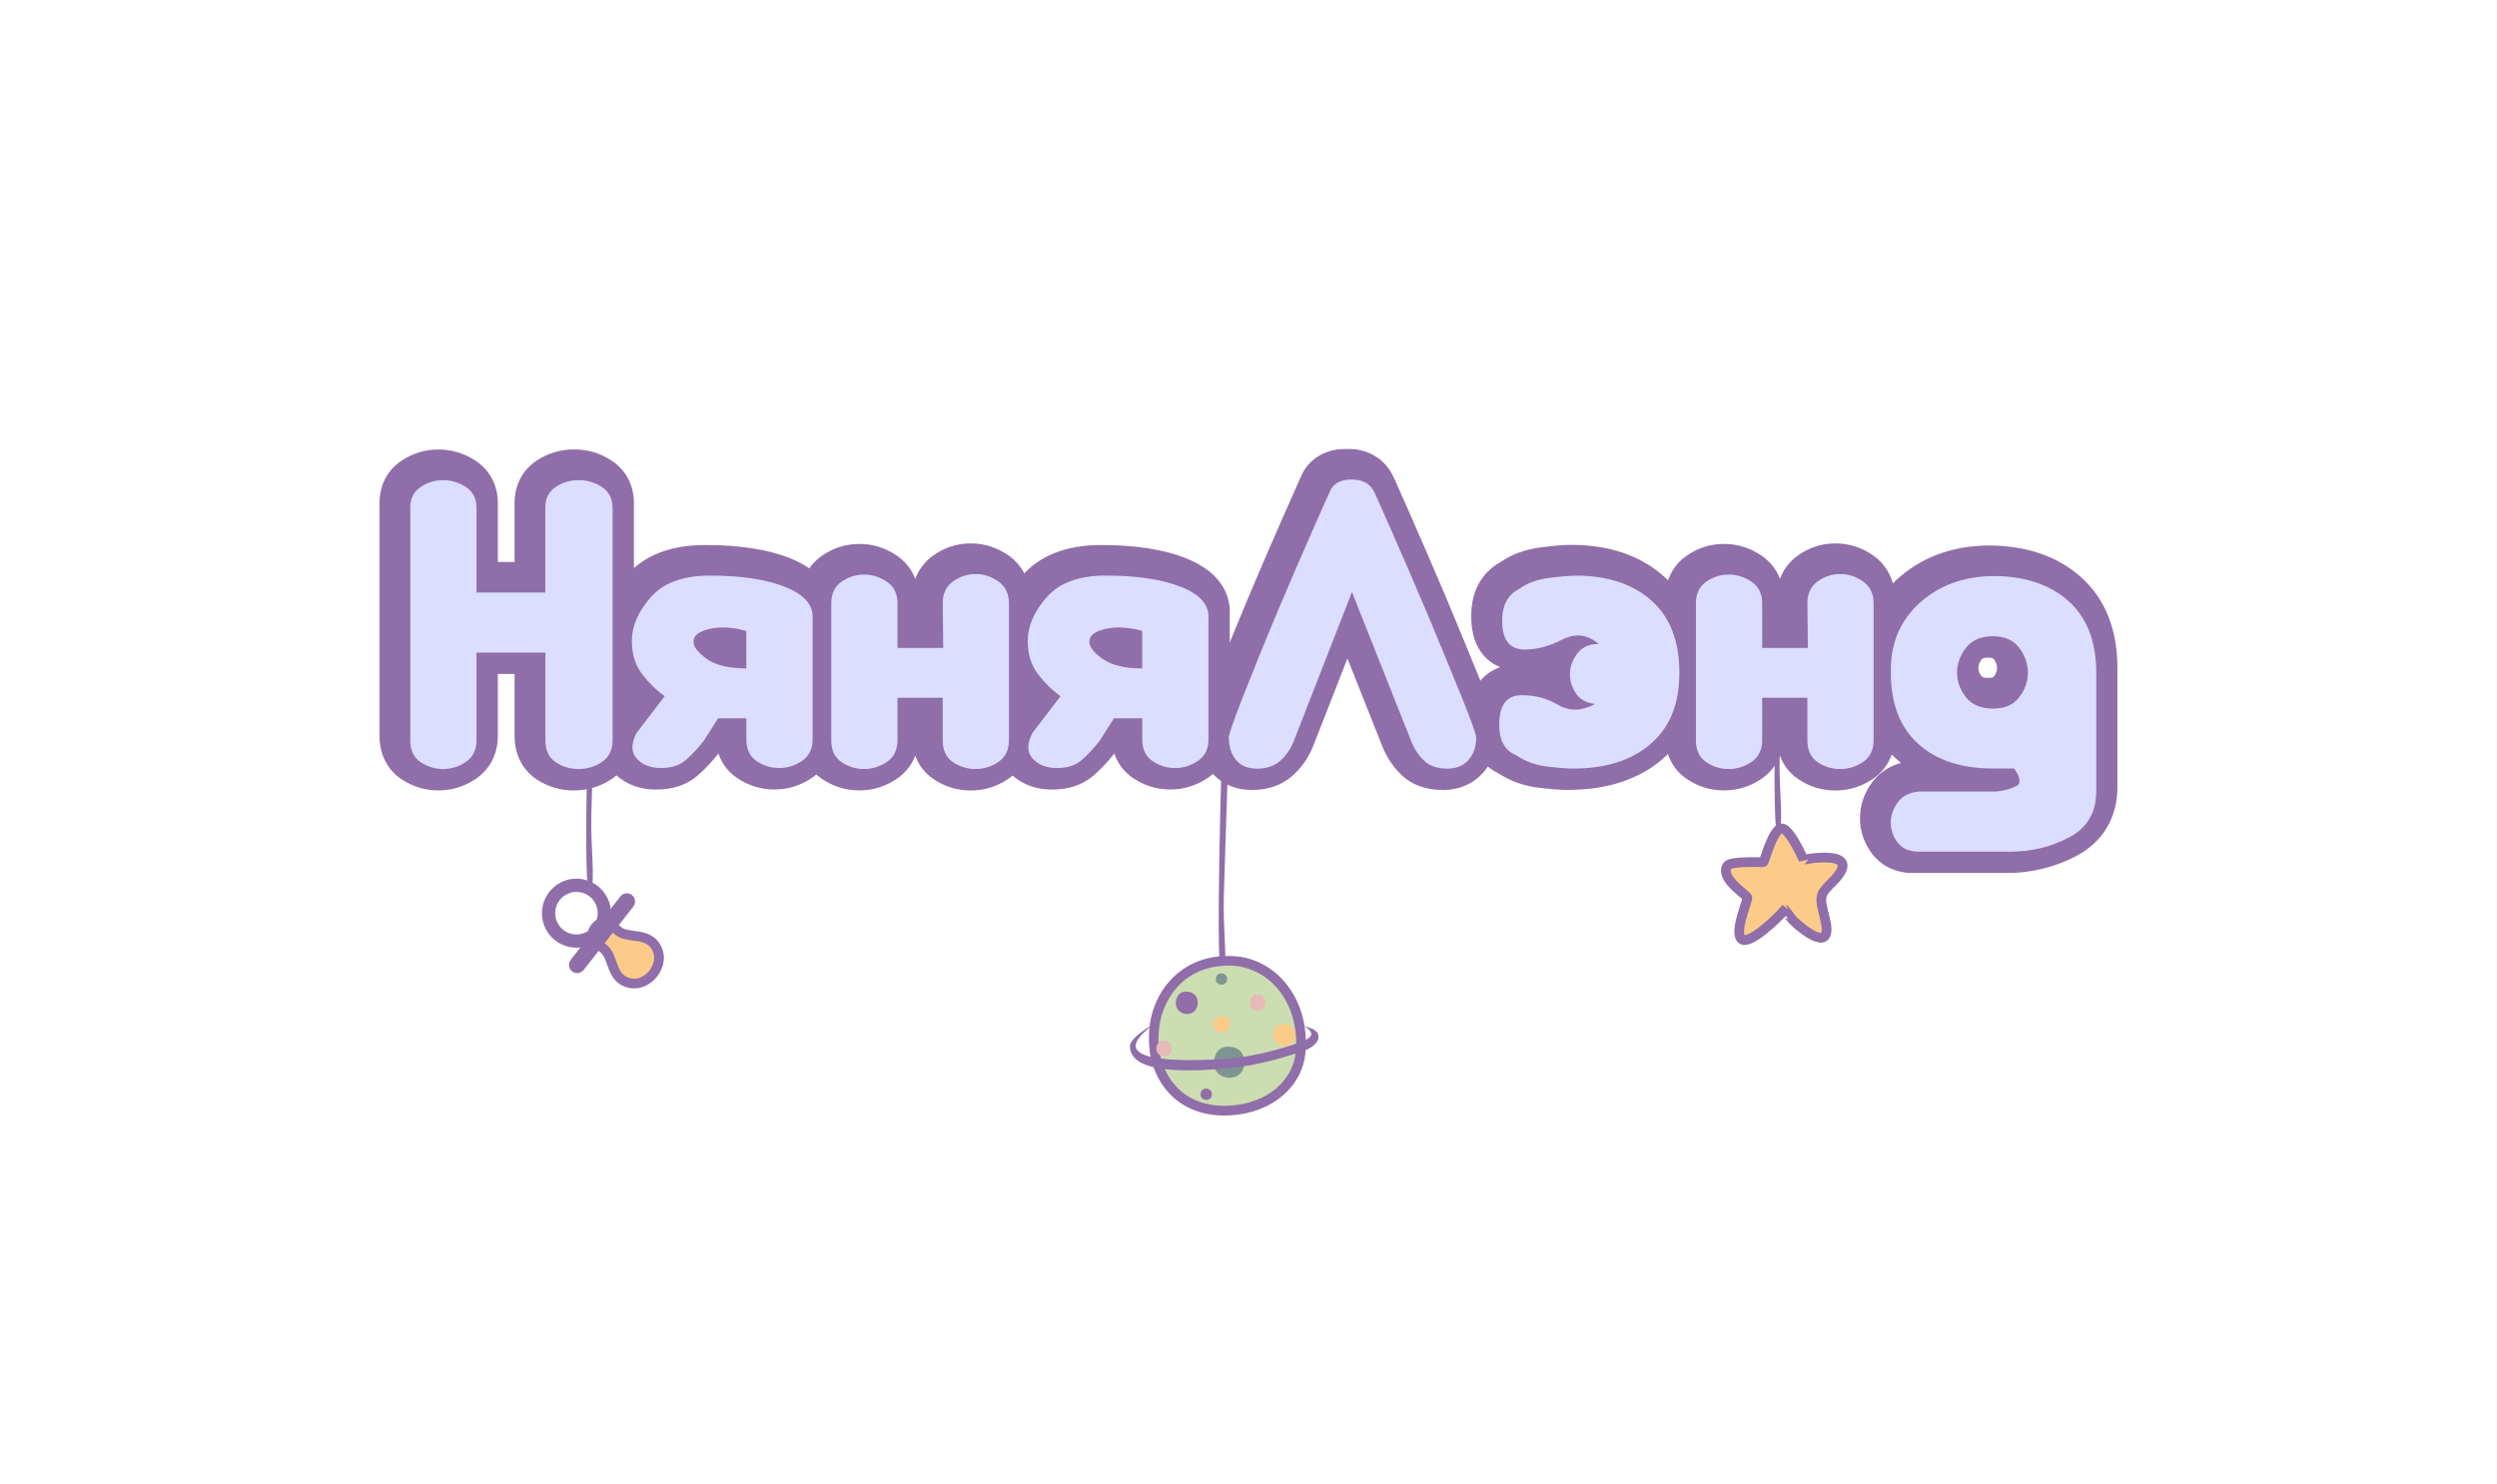<?xml version="1.0" encoding="UTF-8"?> <svg xmlns="http://www.w3.org/2000/svg" width="2053" height="1220" viewBox="0 0 2053 1220" fill="none"> <path fill-rule="evenodd" clip-rule="evenodd" d="M1462.2 483.795C1462.2 483.795 1454.84 700.812 1462.45 685.226C1466.87 676.078 1462.45 650.327 1463.18 621.019C1464.9 561.047 1468.1 483.117 1466.62 483.117C1462.69 483.287 1462.45 482.44 1462.2 483.795Z" fill="#906EA9"></path> <path fill-rule="evenodd" clip-rule="evenodd" d="M1482.87 706.917C1482.87 706.917 1469.72 676.915 1463.15 681.505C1455.92 686.915 1450.67 709.047 1449.68 709.047C1448.37 709.047 1422.74 707.9 1420.11 711.998C1413.7 722.819 1437.19 736.262 1436.7 738.393C1434.89 746.426 1427.01 764.46 1431.12 771.346C1436.37 779.871 1462.82 753.64 1467.42 748.065C1467.59 748.065 1473.01 755.607 1474 756.591C1483.03 765.444 1507.84 784.953 1500.45 755.279C1497.98 745.278 1496.5 740.852 1498.15 735.606C1498.97 732.819 1503.4 728.392 1507.67 724.129C1533.47 697.244 1482.87 706.753 1482.87 706.917Z" fill="#FCCB8A"></path> <mask id="mask0_189_2" style="mask-type:luminance" maskUnits="userSpaceOnUse" x="1414" y="677" width="106" height="102"> <path d="M1520 677.027H1414V778.027H1520V677.027Z" fill="white"></path> <path fill-rule="evenodd" clip-rule="evenodd" d="M1482.87 706.917C1482.87 706.917 1469.72 676.915 1463.15 681.505C1455.92 686.915 1450.67 709.047 1449.68 709.047C1448.37 709.047 1422.74 707.9 1420.11 711.998C1413.7 722.819 1437.19 736.262 1436.7 738.393C1434.89 746.426 1427.01 764.46 1431.12 771.346C1436.37 779.871 1462.82 753.64 1467.42 748.065C1467.59 748.065 1473.01 755.607 1474 756.591C1483.03 765.444 1507.84 784.953 1500.45 755.279C1497.98 745.278 1496.5 740.852 1498.15 735.606C1498.97 732.819 1503.4 728.392 1507.67 724.129C1533.47 697.244 1482.87 706.753 1482.87 706.917Z" fill="black"></path> </mask> <g mask="url(#mask0_189_2)"> <path fill-rule="evenodd" clip-rule="evenodd" d="M1482.87 706.917C1482.87 706.917 1469.72 676.915 1463.15 681.505C1455.92 686.915 1450.67 709.047 1449.68 709.047C1448.37 709.047 1422.74 707.9 1420.11 711.998C1413.7 722.819 1437.19 736.262 1436.7 738.393C1434.89 746.426 1427.01 764.46 1431.12 771.346C1436.37 779.871 1462.82 753.64 1467.42 748.065C1467.59 748.065 1473.01 755.607 1474 756.591C1483.03 765.444 1507.84 784.953 1500.45 755.279C1497.98 745.278 1496.5 740.852 1498.15 735.606C1498.97 732.819 1503.4 728.392 1507.67 724.129C1533.47 697.244 1482.87 706.753 1482.87 706.917Z" stroke="#906EA9" stroke-width="8"></path> </g> <path fill-rule="evenodd" clip-rule="evenodd" d="M485.203 531.799C485.203 531.799 477.836 748.816 485.448 733.23C489.868 724.082 485.448 698.331 486.184 669.023C487.903 609.051 491.096 531.121 489.622 531.121C485.694 531.291 485.448 530.444 485.203 531.799Z" fill="#906EA9"></path> <mask id="mask1_189_2" style="mask-type:luminance" maskUnits="userSpaceOnUse" x="312" y="369" width="1429" height="349"> <path d="M1741 369H312V718H1741V369Z" fill="white"></path> </mask> <g mask="url(#mask1_189_2)"> <path d="M471.889 650.024C460.555 650.024 450.106 646.859 440.925 640.656C429.4 632.871 423.068 620.212 423.068 604.959V554.197H409.327V604.959C409.327 619.896 402.931 632.428 391.343 640.34C381.971 646.732 371.587 649.96 360.442 649.96C349.297 649.96 339.102 646.796 329.857 640.593C318.332 632.808 312 620.149 312 604.895V413.812C312 399.128 318.332 386.786 329.92 379.001C339.102 372.798 349.36 369.634 360.442 369.634C371.523 369.634 381.718 372.735 391.027 378.874C402.805 386.66 409.327 399.065 409.327 413.876V462.105H423.068V413.812C423.068 399.128 429.4 386.723 440.988 378.938C450.17 372.735 460.618 369.57 471.953 369.57C483.287 369.57 493.609 372.672 502.917 378.811C514.695 386.596 521.218 399.002 521.218 413.812V604.959C521.218 619.896 514.822 632.428 503.234 640.34C493.862 646.732 483.351 649.96 471.953 649.96L471.889 650.024Z" fill="#906EA9"></path> <path d="M636.718 649.2C625.637 649.2 615.378 646.035 606.133 639.832C598.788 634.895 593.532 627.933 590.683 619.642C585.047 626.73 579.284 632.807 573.585 637.744C564.657 645.402 553.259 649.263 539.581 649.263C521.471 649.263 510.326 641.478 504.184 634.959C498.928 629.389 488.037 613.882 500.195 589.577L501.081 587.742L513.556 571.475C511.276 569.007 509.123 566.412 507.033 563.69C498.485 552.614 494.179 539.006 494.179 523.182C494.179 505.777 501.208 488.941 515.139 473.181C529.766 456.598 551.486 448.18 579.791 448.18C608.096 448.18 631.716 451.787 650.079 459.256C682.247 472.294 686.3 493.561 685.603 505.713V604.198C685.603 619.135 679.207 631.667 667.619 639.579C658.248 645.972 647.863 649.2 636.781 649.2H636.718Z" fill="#906EA9"></path> <path d="M798.191 650.023C786.982 650.023 776.661 646.859 767.479 640.593C760.45 635.846 755.385 629.263 752.535 621.352C749.622 629.01 744.493 635.529 737.464 640.34C728.093 646.732 717.708 649.96 706.563 649.96C695.418 649.96 685.223 646.796 675.978 640.593C664.453 632.808 658.121 620.149 658.121 604.895V492.296C658.121 477.486 664.39 464.953 675.725 457.042C684.97 450.523 695.355 447.295 706.563 447.295C717.771 447.295 728.029 450.523 737.401 456.915C744.493 461.726 749.622 468.308 752.535 476.03C755.321 468.435 760.197 461.979 766.846 457.105C776.154 450.333 786.666 446.852 798.127 446.852C809.589 446.852 819.974 450.269 829.409 456.915C840.743 465.017 847.012 477.549 847.012 492.296V604.959C847.012 619.833 840.68 632.428 829.155 640.34C819.847 646.732 809.399 650.023 798.191 650.023Z" fill="#906EA9"></path> <path d="M962.196 649.2C951.114 649.2 940.856 646.035 931.611 639.832C924.266 634.895 919.01 627.933 916.16 619.642C910.525 626.73 904.762 632.807 899.063 637.744C890.135 645.402 878.737 649.263 865.059 649.263C846.949 649.263 835.804 641.478 829.662 634.959C824.406 629.389 813.515 613.882 825.673 589.577L826.559 587.742L839.034 571.475C836.754 569.007 834.601 566.412 832.511 563.69C823.963 552.614 819.657 539.006 819.657 523.182C819.657 505.777 826.686 488.941 840.617 473.181C855.244 456.598 876.964 448.18 905.269 448.18C933.574 448.18 957.193 451.787 975.557 459.256C1007.72 472.294 1011.78 493.561 1011.08 505.713V604.198C1011.08 619.135 1004.69 631.667 993.097 639.579C983.726 645.972 973.341 649.2 962.259 649.2H962.196Z" fill="#906EA9"></path> <path d="M1186.17 649.58C1172.43 649.58 1161.09 645.529 1152.48 637.427C1145.77 631.098 1140.45 623.313 1136.78 614.325L1107.84 541.475L1079.47 614.009C1075.54 623.566 1069.97 631.478 1062.69 637.871C1053.89 645.656 1042.74 649.58 1029.51 649.58C1011.71 649.58 1001.27 641.415 995.63 634.579C988.475 625.908 984.865 615.085 984.865 602.426C984.865 597.553 985.499 592.869 998.606 559.577C1006.71 538.816 1016.02 515.967 1026.22 491.599C1036.41 467.485 1046.04 445.205 1054.84 425.205C1065.1 401.976 1068.13 395.203 1069.27 392.672C1075.23 377.924 1088.78 369.253 1106.7 369H1107.58C1124.93 369 1138.74 377.355 1145.58 391.912C1146.4 393.621 1148.81 398.811 1160.4 425.205C1169.2 445.205 1178.82 467.485 1189.02 491.536C1199.21 515.904 1208.52 538.5 1217.01 559.387C1230.56 592.806 1231.25 597.553 1231.25 602.489C1231.25 615.211 1227.2 626.541 1219.54 635.212C1211.24 644.643 1199.66 649.643 1186.17 649.643V649.58Z" fill="#906EA9"></path> <path d="M1289.38 649.579C1283.37 649.579 1275.45 649.009 1265.07 647.744C1252.91 646.288 1241.76 642.3 1231.95 635.908C1221.25 630.654 1205.92 617.932 1207.38 588.311C1208.52 565.146 1220.05 553.183 1233.41 548.626C1220.87 543.499 1210.55 531.6 1209.66 509.827C1208.52 480.902 1223.53 467.737 1233.79 462.167C1242.9 455.838 1253.99 451.787 1266.71 450.141C1277.54 448.749 1285.77 448.053 1291.85 448.053C1323.01 448.053 1348.65 456.787 1367.97 473.94C1387.98 491.788 1398.17 517.106 1398.17 549.196C1398.17 581.285 1387.85 605.97 1367.4 623.755C1347.83 640.845 1321.55 649.516 1289.32 649.516L1289.38 649.579Z" fill="#906EA9"></path> <path d="M1509.11 650.023C1497.9 650.023 1487.58 646.859 1478.4 640.593C1471.37 635.846 1466.31 629.263 1463.46 621.352C1460.54 629.01 1455.42 635.529 1448.39 640.34C1439.01 646.732 1428.63 649.96 1417.49 649.96C1406.34 649.96 1396.15 646.796 1386.9 640.593C1375.38 632.808 1369.04 620.149 1369.04 604.895V492.296C1369.04 477.486 1375.31 464.953 1386.65 457.042C1395.89 450.523 1406.28 447.295 1417.49 447.295C1428.69 447.295 1438.95 450.523 1448.32 456.915C1455.42 461.726 1460.54 468.308 1463.46 476.03C1466.24 468.435 1471.12 461.979 1477.77 457.105C1487.08 450.333 1497.59 446.852 1509.05 446.852C1520.51 446.852 1530.9 450.269 1540.33 456.915C1551.67 465.017 1557.93 477.549 1557.93 492.296V604.959C1557.93 619.833 1551.6 632.428 1540.08 640.34C1530.77 646.732 1520.32 650.023 1509.11 650.023Z" fill="#906EA9"></path> <path d="M1573.89 718.001C1555.4 718.001 1544.95 709.456 1539.38 702.304C1532.73 693.696 1529.25 683.443 1529.25 672.746C1529.25 662.049 1532.73 651.922 1539.51 642.935C1543.81 637.238 1551.16 630.466 1563 627.365C1561.48 626.162 1560.02 624.896 1558.63 623.63C1539.13 605.845 1529.25 580.907 1529.25 549.514C1528.55 520.399 1538.68 495.714 1559.39 476.726C1579.34 458.371 1604.6 448.94 1634.43 448.561C1665.84 448.561 1691.42 457.232 1710.73 474.384C1730.81 492.17 1740.94 517.487 1740.94 549.577V647.302C1740.94 672.176 1729.03 692.177 1707.44 703.696C1689.58 713.19 1669.76 718.001 1648.61 718.001H1573.89ZM1634.68 540.779C1633.1 540.779 1630.25 540.969 1629.43 541.982C1626.89 545.273 1626.58 547.615 1626.58 549.324C1626.58 551.033 1626.89 553.248 1629.3 556.223C1630.19 557.362 1633.67 557.425 1634.68 557.425C1635.31 557.425 1638.54 557.425 1639.24 556.476C1641.65 553.374 1641.96 551.033 1641.96 549.324C1641.96 547.615 1641.65 545.083 1639.11 541.792C1638.48 540.906 1636.07 540.779 1634.68 540.779Z" fill="#906EA9"></path> <path d="M503.677 417.612V608.758C503.677 616.606 500.765 622.556 495.002 626.48C489.24 630.404 482.844 632.366 475.815 632.366C468.787 632.366 462.454 630.468 456.819 626.67C451.183 622.872 448.397 616.923 448.397 608.758V536.603H391.786V608.758C391.786 616.606 388.874 622.556 383.111 626.48C377.349 630.404 371.08 632.366 364.304 632.366C357.529 632.366 351.387 630.468 345.751 626.67C340.115 622.872 337.329 616.923 337.329 608.758V417.612C337.329 410.017 340.115 404.32 345.751 400.523C351.387 396.725 357.592 394.826 364.304 394.826C371.017 394.826 377.349 396.725 383.111 400.523C388.874 404.32 391.786 410.017 391.786 417.612V487.235H448.333V417.612C448.333 410.017 451.12 404.32 456.755 400.523C462.391 396.725 468.723 394.826 475.752 394.826C482.781 394.826 489.177 396.725 494.939 400.523C500.701 404.32 503.614 410.017 503.614 417.612H503.677Z" fill="#DCDEFF"></path> <path d="M519.508 526.92C519.508 514.831 524.7 502.869 535.149 491.033C545.534 479.197 561.744 473.311 583.717 473.311C609.616 473.311 630.386 476.475 645.963 482.805C661.604 489.134 668.949 497.805 668.126 508.755V607.936C668.126 615.784 665.213 621.734 659.451 625.658C653.689 629.582 647.42 631.544 640.644 631.544C633.869 631.544 627.726 629.645 622.091 625.848C616.455 622.05 613.669 616.101 613.669 607.936V590.657H590.429L578.588 609.202C573.522 615.657 568.52 621.037 563.581 625.215C558.641 629.455 551.993 631.544 543.507 631.544C535.022 631.544 528.437 629.012 523.687 623.949C518.875 618.885 518.748 611.86 523.244 602.872L546.483 572.491C539.708 567.681 533.566 561.668 527.93 554.326C522.294 546.984 519.508 537.87 519.508 526.92ZM570.166 527.743C570.166 531.984 573.839 536.667 581.121 541.857C588.403 547.047 599.294 549.642 613.605 549.642V518.819C602.651 515.717 592.646 515.148 583.654 517.11C574.662 519.072 570.166 522.616 570.166 527.68V527.743Z" fill="#DCDEFF"></path> <path d="M775.521 532.807L775.078 496.096C775.078 488.248 777.864 482.235 783.436 478.184C789.009 474.134 795.214 472.045 802.053 472.045C808.892 472.045 815.161 474.07 820.923 478.184C826.622 482.235 829.535 488.248 829.535 496.096V608.759C829.535 616.607 826.686 622.557 820.923 626.481C815.224 630.405 808.892 632.367 802.053 632.367C795.214 632.367 789.009 630.468 783.436 626.671C777.864 622.873 775.078 616.924 775.078 608.759V573.757H737.907V608.759C737.907 616.607 734.995 622.557 729.232 626.481C723.47 630.405 717.201 632.367 710.425 632.367C703.65 632.367 697.508 630.468 691.872 626.671C686.236 622.873 683.45 616.924 683.45 608.759V496.096C683.45 488.248 686.236 482.298 691.872 478.374C697.508 474.45 703.713 472.488 710.425 472.488C717.138 472.488 723.47 474.45 729.232 478.374C734.995 482.298 737.907 488.248 737.907 496.096V532.807H775.458H775.521Z" fill="#DCDEFF"></path> <path d="M844.986 526.92C844.986 514.831 850.178 502.869 860.627 491.033C871.011 479.197 887.222 473.311 909.195 473.311C935.094 473.311 955.864 476.475 971.441 482.805C987.082 489.134 994.427 497.805 993.604 508.755V607.936C993.604 615.784 990.691 621.734 984.929 625.658C979.166 629.582 972.898 631.544 966.122 631.544C959.346 631.544 953.204 629.645 947.568 625.848C941.933 622.05 939.147 616.101 939.147 607.936V590.657H915.907L904.066 609.202C899 615.657 893.998 621.037 889.058 625.215C884.119 629.455 877.47 631.544 868.985 631.544C860.5 631.544 853.914 629.012 849.165 623.949C844.353 618.885 844.226 611.86 848.722 602.872L871.961 572.491C865.186 567.681 859.044 561.668 853.408 554.326C847.772 546.984 844.986 537.87 844.986 526.92ZM895.644 527.743C895.644 531.984 899.317 536.667 906.599 541.857C913.881 547.047 924.772 549.642 939.083 549.642V518.819C928.128 515.717 918.123 515.148 909.132 517.11C900.14 519.072 895.644 522.616 895.644 527.68V527.743Z" fill="#DCDEFF"></path> <path d="M1111.57 486.855L1063.45 610.087C1060.92 616.29 1057.24 621.48 1052.49 625.72C1047.68 629.961 1041.35 632.05 1033.5 632.05C1025.65 632.05 1020.14 629.645 1016.21 624.898C1012.28 620.087 1010.32 613.948 1010.32 606.353C1010.32 603.821 1014.37 592.175 1022.54 571.351C1030.71 550.528 1039.83 528.059 1049.96 503.817C1060.09 479.892 1069.59 457.866 1078.46 437.802C1087.32 417.675 1092.2 406.788 1093.02 405.08C1095.55 398.054 1101.51 394.446 1110.94 394.32C1120.38 394.193 1126.77 397.738 1130.13 405.08C1130.95 406.788 1135.83 417.675 1144.69 437.802C1153.56 457.93 1163.06 479.956 1173.19 503.817C1183.32 527.995 1192.63 550.528 1201.05 571.351C1209.47 592.175 1213.71 603.821 1213.71 606.353C1213.71 613.948 1211.62 620.151 1207.38 624.898C1203.14 629.708 1197.38 632.05 1190.09 632.05C1181.93 632.05 1175.59 629.961 1171.1 625.72C1166.6 621.48 1163.06 616.29 1160.52 610.087L1111.57 486.855Z" fill="#DCDEFF"></path> <path d="M1246.45 621.037C1236.57 616.796 1232.01 607.555 1232.71 593.188C1233.41 578.82 1239.55 571.668 1251.07 571.668C1262.6 571.668 1272.1 574.326 1281.28 579.706C1290.4 585.023 1300.46 584.77 1311.48 578.883C1304.14 578.06 1298.82 575.022 1295.46 569.832C1292.11 564.642 1290.52 559.072 1290.84 553.186C1291.09 547.3 1293.25 541.857 1297.17 536.92C1301.1 531.983 1306.86 529.514 1314.46 529.514C1305.15 521.666 1295.21 520.463 1284.51 525.907C1273.81 531.413 1263.55 534.135 1253.67 534.135C1241.83 534.135 1235.69 527.046 1235.12 512.805C1234.55 498.627 1239.17 489.133 1249.05 484.323C1255.51 479.513 1263.67 476.538 1273.55 475.272C1283.43 474.006 1290.84 473.373 1295.91 473.373C1321.8 473.373 1342.38 480.209 1357.77 493.817C1373.1 507.488 1380.76 527.236 1380.76 553.123C1380.76 579.01 1372.97 597.935 1357.33 611.543C1341.69 625.214 1320.41 631.986 1293.37 631.986C1288.31 631.986 1281.09 631.417 1271.65 630.277C1262.22 629.138 1253.86 626.037 1246.51 620.973L1246.45 621.037Z" fill="#DCDEFF"></path> <path d="M1486.44 532.807L1486 496.096C1486 488.248 1488.79 482.235 1494.36 478.184C1499.93 474.134 1506.14 472.045 1512.98 472.045C1519.81 472.045 1526.08 474.07 1531.85 478.184C1537.54 482.235 1540.46 488.248 1540.46 496.096V608.759C1540.46 616.607 1537.61 622.557 1531.85 626.481C1526.15 630.405 1519.81 632.367 1512.98 632.367C1506.14 632.367 1499.93 630.468 1494.36 626.671C1488.79 622.873 1486 616.924 1486 608.759V573.757H1448.83V608.759C1448.83 616.607 1445.92 622.557 1440.15 626.481C1434.39 630.405 1428.12 632.367 1421.35 632.367C1414.57 632.367 1408.43 630.468 1402.79 626.671C1397.16 622.873 1394.37 616.924 1394.37 608.759V496.096C1394.37 488.248 1397.16 482.298 1402.79 478.374C1408.43 474.45 1414.64 472.488 1421.35 472.488C1428.06 472.488 1434.39 474.45 1440.15 478.374C1445.92 482.298 1448.83 488.248 1448.83 496.096V532.807H1486.38H1486.44Z" fill="#DCDEFF"></path> <path d="M1723.46 651.101C1723.46 668.253 1716.05 680.722 1701.3 688.571C1686.54 696.419 1670.27 700.343 1652.54 700.343H1577.82C1569.97 700.343 1564.08 697.875 1560.28 692.938C1556.48 688.001 1554.58 682.558 1554.58 676.482C1554.58 670.405 1556.54 664.836 1560.47 659.582C1564.39 654.392 1570.16 651.481 1577.75 650.911H1641.08C1648.42 650.088 1653.99 648.506 1657.98 646.291C1661.91 644.012 1661.21 639.265 1655.89 631.923H1638.61C1612.46 631.923 1591.88 625.151 1576.99 611.543C1562.05 597.934 1554.64 578.503 1554.64 553.249C1554.07 529.957 1561.8 510.969 1577.88 496.222C1593.9 481.475 1614.16 474.006 1638.67 473.689C1664.57 473.689 1685.15 480.525 1700.54 494.133C1715.86 507.741 1723.52 527.489 1723.52 553.313V651.038L1723.46 651.101ZM1638.61 523.185C1628.73 523.185 1621.38 526.35 1616.44 532.679C1611.51 539.008 1609.04 545.844 1609.04 553.123C1609.04 560.401 1611.51 567.174 1616.44 573.377C1621.38 579.579 1628.73 582.681 1638.61 582.681C1648.49 582.681 1655.32 579.579 1660.14 573.377C1664.95 567.174 1667.29 560.465 1667.29 553.123C1667.29 545.781 1664.89 539.008 1660.14 532.679C1655.32 526.35 1648.17 523.185 1638.61 523.185Z" fill="#DCDEFF"></path> </g> <path d="M515.208 807.656C528.23 812.368 536.889 800.831 536.889 800.831C536.889 800.831 546.38 789.967 539.071 778.207C531.761 766.444 516.302 771.962 508.425 765.57C500.542 759.189 495.144 755.673 489.598 762.518C484.052 769.359 488.611 773.911 496.493 780.297C504.376 786.686 502.192 802.95 515.208 807.656Z" fill="#FCCB8A"></path> <mask id="mask2_189_2" style="mask-type:luminance" maskUnits="userSpaceOnUse" x="471" y="740" width="85" height="83"> <path d="M555.552 740.957H471.017V822.08H555.552V740.957Z" fill="white"></path> <path d="M515.208 807.656C528.23 812.368 536.889 800.831 536.889 800.831C536.889 800.831 546.38 789.967 539.071 778.207C531.761 766.444 516.302 771.962 508.425 765.57C500.542 759.189 495.144 755.673 489.598 762.518C484.052 769.359 488.611 773.911 496.493 780.297C504.376 786.686 502.192 802.95 515.208 807.656Z" fill="black"></path> </mask> <g mask="url(#mask2_189_2)"> <path d="M515.208 807.656C528.23 812.368 536.889 800.831 536.889 800.831C536.889 800.831 546.38 789.967 539.071 778.207C531.761 766.444 516.302 771.962 508.425 765.57C500.542 759.189 495.144 755.673 489.598 762.518C484.052 769.359 488.611 773.911 496.493 780.297C504.376 786.686 502.192 802.95 515.208 807.656Z" stroke="#906EA9" stroke-width="8"></path> </g> <path d="M451.611 733.422C461.26 721.104 479.13 718.932 491.448 728.581C503.766 738.229 505.938 756.099 496.289 768.417C486.641 780.735 468.771 782.907 456.453 773.259C444.135 763.61 441.963 745.74 451.611 733.422ZM487.712 761.699C493.655 754.111 492.316 743.101 484.729 737.159C477.141 731.216 466.133 732.554 460.19 740.141C454.246 747.73 455.584 758.738 463.172 764.681C470.758 770.624 481.768 769.287 487.712 761.699Z" fill="#906EA9"></path> <path d="M470.359 798.805C467.431 796.511 466.958 792.181 469.307 789.182L509.987 737.246C512.336 734.247 516.654 733.669 519.582 735.963C522.51 738.256 522.984 742.587 520.635 745.586L479.955 797.522C477.605 800.521 473.287 801.098 470.359 798.805Z" fill="#906EA9"></path> <path fill-rule="evenodd" clip-rule="evenodd" d="M1005.2 600.785C1005.2 600.785 997.836 817.802 1005.45 802.216C1009.87 793.068 1005.45 767.318 1006.18 738.009C1007.9 678.037 1011.1 600.108 1009.62 600.108C1005.69 600.277 1005.45 599.431 1005.2 600.785Z" fill="#906EA9"></path> <path fill-rule="evenodd" clip-rule="evenodd" d="M1010.4 913.207C1044.88 911.573 1067.18 890.063 1069.34 865.285C1073.09 822.53 1045.62 789.686 1009.61 790.002C928.951 790.793 926.895 917.161 1010.4 913.207Z" fill="#CCDDB1"></path> <mask id="mask3_189_2" style="mask-type:luminance" maskUnits="userSpaceOnUse" x="944" y="786" width="131" height="132"> <path d="M1074.44 786H944.443V918H1074.44V786Z" fill="white"></path> <path fill-rule="evenodd" clip-rule="evenodd" d="M1010.4 913.207C1044.88 911.573 1067.18 890.063 1069.34 865.285C1073.09 822.53 1045.62 789.686 1009.61 790.002C928.951 790.793 926.895 917.161 1010.4 913.207Z" fill="black"></path> </mask> <g mask="url(#mask3_189_2)"> <path fill-rule="evenodd" clip-rule="evenodd" d="M1010.4 913.207C1044.88 911.573 1067.18 890.063 1069.34 865.285C1073.09 822.53 1045.62 789.686 1009.61 790.002C928.951 790.793 926.895 917.161 1010.4 913.207Z" stroke="#906EA9" stroke-width="8"></path> </g> <path fill-rule="evenodd" clip-rule="evenodd" d="M984.781 824.902C984.992 820.685 982.672 816.309 977.084 815.518C969.334 814.464 966.909 820.263 966.751 824.691C966.277 835.815 984.148 837.819 984.781 824.902Z" fill="#906EA9"></path> <path fill-rule="evenodd" clip-rule="evenodd" d="M1023.17 873.865C1023.43 868.013 1020.22 861.898 1012.41 860.843C1001.66 859.314 998.286 867.38 998.022 873.601C997.39 889.101 1022.27 891.895 1023.17 873.865Z" fill="#7E9591"></path> <path fill-rule="evenodd" clip-rule="evenodd" d="M1011.14 842.455C1011.35 839.335 1009.66 836.108 1005.53 835.57C999.921 834.71 998.122 839.013 998.016 842.348C997.699 850.63 1010.71 852.137 1011.14 842.455Z" fill="#FCCB8A"></path> <path fill-rule="evenodd" clip-rule="evenodd" d="M1008.96 805.206C1009.04 803.091 1007.85 800.903 1005.02 800.465C1001 799.955 999.732 802.872 999.658 805.133C999.434 810.748 1008.59 811.697 1008.96 805.206Z" fill="#7E9591"></path> <path fill-rule="evenodd" clip-rule="evenodd" d="M1040.3 824.611C1040.46 821.659 1038.82 818.601 1034.87 818.022C1029.44 817.284 1027.75 821.343 1027.59 824.506C1027.28 832.308 1039.82 833.732 1040.3 824.611Z" fill="#E6BAB5"></path> <path fill-rule="evenodd" clip-rule="evenodd" d="M963.377 862.387C963.536 859.435 961.901 856.377 958 855.797C952.57 855.059 950.83 859.118 950.725 862.281C950.356 870.084 962.956 871.507 963.377 862.387Z" fill="#E6BAB5"></path> <path fill-rule="evenodd" clip-rule="evenodd" d="M996.364 899.958C996.439 897.843 995.248 895.655 992.419 895.217C988.4 894.707 987.135 897.624 987.061 899.885C986.837 905.5 995.992 906.449 996.364 899.958Z" fill="#906EA9"></path> <path fill-rule="evenodd" clip-rule="evenodd" d="M1065.04 851.469C1065.25 847.304 1062.98 842.929 1057.39 842.138C1049.64 841.031 1047.22 846.83 1047.01 851.311C1046.59 862.435 1064.4 864.438 1065.04 851.469Z" fill="#FCCB8A"></path> <path d="M950.096 841.18C950.096 841.18 942.501 846.293 937.157 852.669C918.928 874.418 978.841 872.64 1008.32 870.604C1037.8 868.569 1067.11 857.713 1067.11 857.713C1071.04 856.312 1077.99 853.95 1078.08 850.427C1078.17 846.904 1072.45 843.982 1072.45 843.982C1072.45 843.982 1082.1 845.554 1083.7 850.427C1085.75 856.63 1078.69 861.641 1072.54 863.83C1059.56 868.449 1034.97 876.146 1009.73 878.45C978.345 881.314 929 883.495 929 860.235C929 852.669 950.096 841.18 950.096 841.18Z" fill="#906EA9"></path> </svg> 